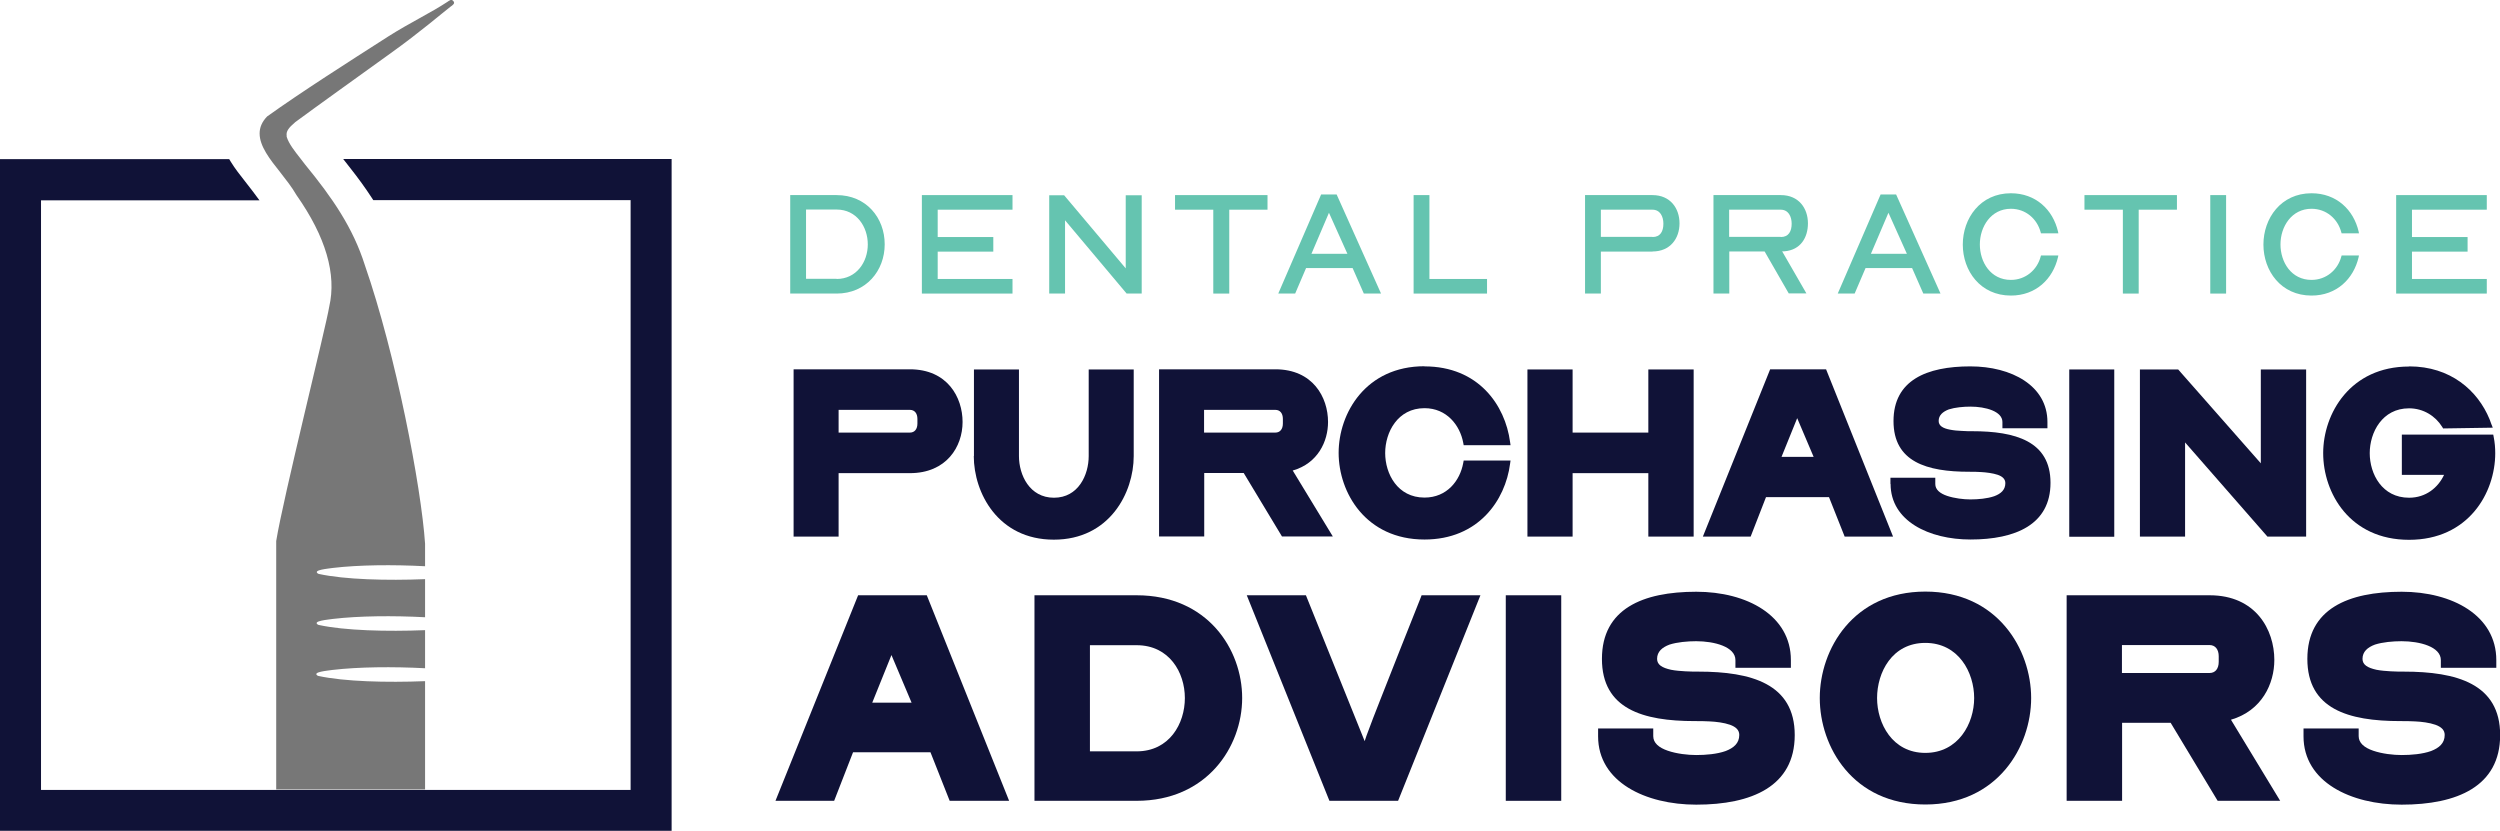 <?xml version="1.0" encoding="UTF-8"?>
<svg xmlns="http://www.w3.org/2000/svg" xmlns:xlink="http://www.w3.org/1999/xlink" id="Layer_2" viewBox="0 0 162.74 54.08">
  <defs>
    <clipPath id="clippath">
      <rect width="162.74" height="54.08" fill="none" stroke-width="0"></rect>
    </clipPath>
  </defs>
  <g id="Layer_1-2">
    <g clip-path="url(#clippath)">
      <path d="M51.66,34.93v-10.89h7.57c2.44,0,3.43,1.82,3.43,3.43s-1.05,3.33-3.43,3.33h-4.64v4.13h-2.93ZM54.59,28.16h4.64c.31,0,.49-.23.49-.59v-.3c0-.36-.18-.59-.49-.59h-4.64v1.48Z" fill="#101237" stroke-width="0"></path>
      <path d="M63.4,29.69v-5.64h2.93v5.64c0,1.23.69,2.71,2.28,2.71s2.26-1.49,2.26-2.71v-5.64h2.93v5.64c0,2.38-1.57,5.44-5.2,5.44s-5.21-3.05-5.21-5.44" fill="#101237" stroke-width="0"></path>
      <path d="M75.45,34.93v-10.89h7.57c2.44,0,3.43,1.82,3.43,3.43,0,1.26-.66,2.69-2.3,3.16,0,.02.02.02.02.03l2.59,4.26h-3.31l-2.49-4.13h-2.57v4.13h-2.93ZM78.38,28.16h4.64c.31,0,.49-.23.49-.59v-.3c0-.36-.18-.59-.49-.59h-4.64v1.48Z" fill="#101237" stroke-width="0"></path>
      <path d="M92.73,23.85c3.51,0,5.25,2.52,5.57,4.92l.03.21h-3.05l-.03-.16c-.21-1.13-1.07-2.25-2.52-2.25-1.75,0-2.56,1.57-2.56,2.92s.8,2.9,2.56,2.9c1.46,0,2.31-1.1,2.52-2.25l.03-.16h3.05l-.03.21c-.31,2.39-2.07,4.93-5.57,4.93-3.82,0-5.59-3.05-5.59-5.64s1.77-5.64,5.59-5.64" fill="#101237" stroke-width="0"></path>
      <polygon points="99.43 24.05 102.37 24.05 102.37 28.16 107.3 28.16 107.3 24.05 110.25 24.05 110.25 34.93 107.3 34.93 107.3 30.8 102.37 30.8 102.37 34.93 99.43 34.93 99.43 24.05" fill="#101237" stroke-width="0"></polygon>
      <path d="M110.85,34.93l4.38-10.89h3.64l4.36,10.89h-3.15l-1.02-2.57h-4.1l-1,2.57h-3.11ZM115.98,29.74h2.08l-1.07-2.52-1.02,2.52Z" fill="#101237" stroke-width="0"></path>
      <path d="M123.06,31.51v-.41h2.92v.41c0,.36.3.61.77.77.48.16,1.07.23,1.51.23.51,0,1.1-.05,1.56-.21.43-.16.72-.41.72-.85,0-.26-.18-.43-.49-.54-.33-.11-.74-.16-1.08-.18-.26-.02-.52-.02-.79-.02-2.75,0-4.92-.64-4.92-3.3s2.16-3.56,5-3.56c2.69,0,5.02,1.26,5.02,3.62v.41h-2.93v-.41c0-.7-1.11-1-2.08-1-.46,0-1,.05-1.41.18-.39.15-.66.38-.66.75,0,.31.26.48.74.57.25.05.51.07.75.08.26.02.51.02.69.02,2.8,0,5.1.64,5.1,3.36s-2.28,3.69-5.21,3.69c-2.69,0-5.2-1.2-5.2-3.62" fill="#101237" stroke-width="0"></path>
      <rect x="134.7" y="24.05" width="2.93" height="10.89" fill="#101237" stroke-width="0"></rect>
      <polygon points="139.3 24.05 141.79 24.05 147.17 30.16 147.17 24.05 150.12 24.05 150.12 34.93 147.6 34.93 142.24 28.8 142.24 34.93 139.3 34.93 139.3 24.05" fill="#101237" stroke-width="0"></polygon>
      <path d="M156.83,23.85c2.69,0,4.46,1.57,5.23,3.44.03.1.07.2.11.3l.1.25-3.23.05-.07-.11c-.43-.69-1.21-1.2-2.15-1.2-1.75,0-2.56,1.57-2.56,2.92s.8,2.9,2.56,2.9c1.1,0,1.89-.66,2.28-1.49h-2.75v-2.62h5.95l.03.16c.07.34.1.7.1,1.05,0,2.59-1.75,5.64-5.61,5.64s-5.59-3.05-5.59-5.64,1.77-5.64,5.59-5.64" fill="#101237" stroke-width="0"></path>
      <path d="M50.48,52.13l5.38-13.38h4.47l5.36,13.38h-3.87l-1.25-3.16h-5.04l-1.23,3.16h-3.83ZM56.78,45.74h2.56l-1.31-3.1-1.25,3.1Z" fill="#101237" stroke-width="0"></path>
      <path d="M67.34,38.75h6.65c4.61,0,6.87,3.51,6.87,6.69s-2.3,6.69-6.87,6.69h-6.65v-13.38ZM70.95,48.91h3.04c2.14,0,3.14-1.81,3.14-3.47s-1.01-3.44-3.14-3.44h-3.04v6.91Z" fill="#101237" stroke-width="0"></path>
      <path d="M88.83,48.26l.12-.36c.28-.77.58-1.53.89-2.32.87-2.22,1.75-4.43,2.64-6.67l.06-.16h3.83l-5.36,13.38h-4.47l-5.38-13.38h3.85l3.83,9.51Z" fill="#101237" stroke-width="0"></path>
      <rect x="98.02" y="38.75" width="3.61" height="13.38" fill="#101237" stroke-width="0"></rect>
      <path d="M104.03,47.92v-.5h3.59v.5c0,.44.36.75.95.95.58.2,1.31.28,1.85.28.62,0,1.35-.06,1.91-.26.52-.2.89-.5.89-1.05,0-.32-.22-.52-.6-.66-.4-.14-.91-.2-1.33-.22-.32-.02-.64-.02-.97-.02-3.38,0-6.04-.79-6.04-4.05s2.66-4.37,6.14-4.37c3.3,0,6.16,1.55,6.16,4.45v.5h-3.61v-.5c0-.87-1.37-1.23-2.56-1.23-.56,0-1.23.06-1.73.22-.48.18-.81.46-.81.93,0,.38.32.58.91.71.3.06.62.08.93.1.32.02.62.02.85.02,3.44,0,6.27.79,6.27,4.13s-2.8,4.53-6.41,4.53c-3.3,0-6.39-1.47-6.39-4.45" fill="#101237" stroke-width="0"></path>
      <path d="M125.33,38.51c4.71,0,6.89,3.77,6.89,6.93s-2.18,6.93-6.89,6.93-6.87-3.75-6.87-6.93,2.18-6.93,6.87-6.93M122.19,45.44c0,1.65.99,3.57,3.14,3.57s3.18-1.91,3.18-3.57-1.01-3.59-3.18-3.59-3.14,1.93-3.14,3.59" fill="#101237" stroke-width="0"></path>
      <path d="M134.53,52.13v-13.38h9.31c3,0,4.21,2.24,4.21,4.21,0,1.55-.81,3.3-2.82,3.89,0,.02.02.02.02.04l3.18,5.24h-4.07l-3.06-5.08h-3.16v5.08h-3.61ZM138.13,43.81h5.7c.38,0,.6-.28.6-.73v-.36c0-.44-.22-.73-.6-.73h-5.7v1.81Z" fill="#101237" stroke-width="0"></path>
      <path d="M149.95,47.92v-.5h3.59v.5c0,.44.36.75.95.95.58.2,1.31.28,1.85.28.62,0,1.35-.06,1.91-.26.52-.2.89-.5.89-1.05,0-.32-.22-.52-.6-.66-.4-.14-.91-.2-1.33-.22-.32-.02-.64-.02-.97-.02-3.38,0-6.04-.79-6.04-4.05s2.66-4.37,6.14-4.37c3.3,0,6.16,1.55,6.16,4.45v.5h-3.61v-.5c0-.87-1.37-1.23-2.56-1.23-.56,0-1.23.06-1.73.22-.48.18-.81.46-.81.93,0,.38.32.58.91.71.3.06.62.08.93.1.32.02.62.02.85.02,3.44,0,6.27.79,6.27,4.13s-2.8,4.53-6.41,4.53c-3.3,0-6.39-1.47-6.39-4.45" fill="#101237" stroke-width="0"></path>
      <path d="M57.59,15.91c0,1.7-1.2,3.2-3.13,3.2h-3.02v-6.41h3.02c1.93,0,3.13,1.48,3.13,3.2M54.46,18.16c1.29,0,2.03-1.1,2.03-2.25s-.73-2.27-2.03-2.27h-1.99v4.51h1.99Z" fill="#65c4b0" stroke-width="0"></path>
      <polygon points="64.66 15.43 64.66 16.38 61.04 16.38 61.04 18.16 65.91 18.16 65.91 19.11 60.01 19.11 60.01 12.7 65.91 12.7 65.91 13.65 61.04 13.65 61.04 15.43 64.66 15.43" fill="#65c4b0" stroke-width="0"></polygon>
      <polygon points="69.33 14.34 69.33 19.11 68.3 19.11 68.3 12.71 69.27 12.71 73.28 17.47 73.28 12.71 74.32 12.71 74.32 19.11 73.34 19.11 69.33 14.34" fill="#65c4b0" stroke-width="0"></polygon>
      <polygon points="82.51 12.7 82.51 13.65 80.02 13.65 80.02 19.11 78.98 19.11 78.98 13.65 76.49 13.65 76.49 12.7 82.51 12.7" fill="#65c4b0" stroke-width="0"></polygon>
      <path d="M88.78,19.11l-.73-1.66h-3.03l-.71,1.66h-1.1l2.79-6.45h1.01l2.89,6.45h-1.12ZM87.71,16.52l-1.2-2.67-1.14,2.67h2.33Z" fill="#65c4b0" stroke-width="0"></path>
      <polygon points="92.02 12.7 93.05 12.7 93.05 18.16 96.8 18.16 96.8 19.11 92.02 19.11 92.02 12.7" fill="#65c4b0" stroke-width="0"></polygon>
      <path d="M107.57,16.38h-3.36v2.73h-1.03v-6.41h4.39c1.16,0,1.76.86,1.76,1.84s-.6,1.83-1.76,1.83M107.57,15.43c.52,0,.71-.38.71-.87,0-.46-.21-.91-.71-.91h-3.36v1.77h3.36Z" fill="#65c4b0" stroke-width="0"></path>
      <path d="M112.57,16.38v2.73h-1.03v-6.41h4.39c1.16,0,1.76.86,1.76,1.84,0,.91-.47,1.74-1.54,1.82h-.14l1.58,2.74h-1.15l-1.57-2.73h-2.3ZM115.92,15.43c.52,0,.71-.38.71-.87,0-.46-.21-.91-.71-.91h-3.36v1.77h3.36Z" fill="#65c4b0" stroke-width="0"></path>
      <path d="M125.2,19.11l-.73-1.66h-3.03l-.71,1.66h-1.1l2.79-6.45h1.01l2.89,6.45h-1.12ZM124.13,16.52l-1.2-2.67-1.14,2.67h2.33Z" fill="#65c4b0" stroke-width="0"></path>
      <path d="M133.99,16.62l-.02.11c-.33,1.43-1.44,2.51-3.07,2.51-1.99,0-3.13-1.61-3.13-3.32s1.14-3.34,3.13-3.34c1.62,0,2.74,1.07,3.07,2.5l.02.11h-1.13l-.02-.07c-.23-.87-.97-1.53-1.94-1.53-1.3,0-2.02,1.17-2.02,2.32s.7,2.31,2.02,2.31c.96,0,1.71-.65,1.94-1.52l.02-.07h1.13Z" fill="#65c4b0" stroke-width="0"></path>
      <polygon points="141.71 12.7 141.71 13.65 139.22 13.65 139.22 19.11 138.19 19.11 138.19 13.65 135.69 13.65 135.69 12.7 141.71 12.7" fill="#65c4b0" stroke-width="0"></polygon>
      <rect x="143.88" y="12.7" width="1.03" height="6.41" fill="#65c4b0" stroke-width="0"></rect>
      <path d="M153.56,16.62l-.02.11c-.33,1.43-1.44,2.51-3.07,2.51-1.99,0-3.13-1.61-3.13-3.32s1.14-3.34,3.13-3.34c1.62,0,2.74,1.07,3.07,2.5l.02.11h-1.13l-.02-.07c-.23-.87-.97-1.53-1.94-1.53-1.3,0-2.02,1.17-2.02,2.32s.7,2.31,2.02,2.31c.96,0,1.71-.65,1.94-1.52l.02-.07h1.13Z" fill="#65c4b0" stroke-width="0"></path>
      <polygon points="160.63 15.43 160.63 16.38 157.01 16.38 157.01 18.16 161.88 18.16 161.88 19.11 155.98 19.11 155.98 12.7 161.88 12.7 161.88 13.65 157.01 13.65 157.01 15.43 160.63 15.43" fill="#65c4b0" stroke-width="0"></polygon>
      <path d="M41.05,51.41V13.03h-16.75l-.11-.17c-.41-.63-.86-1.25-1.38-1.91l-.47-.6h21.38v43.73H0V10.36h14.92l.11.18c.27.44.6.86.94,1.29.16.2.32.41.48.62l.44.59H2.67v38.38h38.38Z" fill="#101237" stroke-width="0"></path>
      <path d="M17.98,51.41v-16.19c.43-2.71,3.25-13.98,3.45-15.25.49-2.11-.22-4.55-2.13-7.27-.29-.51-.69-1.01-1.07-1.5-.66-.83-1.33-1.68-1.33-2.51,0-.38.14-.75.49-1.11,2.22-1.59,5.25-3.52,7.92-5.23,1.34-.85,2.74-1.52,3.8-2.22.17-.11.27-.21.4-.06.13.15-.02.25-.19.37-.52.4-2.01,1.68-3.87,3.01-2.29,1.65-4.89,3.51-6.23,4.5-.45.38-.6.61-.56.88v.07c.14.46.53.95.9,1.42.11.14.21.27.3.39,1.78,2.17,3.12,4.12,3.89,6.55,2.02,5.82,3.67,14.42,3.92,18.13v1.47c-2.09-.11-4.3-.09-6,.11-.32.05-1.34.13-.97.37l.05.02c1.69.37,4.43.44,6.92.34v2.48c-2.09-.11-4.31-.09-6.01.11-.32.05-1.34.13-.97.37l.05.02c1.69.37,4.44.44,6.93.34v2.48c-2.09-.11-4.32-.09-6.03.11-.32.05-1.34.13-.97.37l.05.02c1.7.37,4.45.44,6.95.34v7.05h-9.7Z" fill="#777" stroke-width="0"></path>
    </g>
  </g>
</svg>
